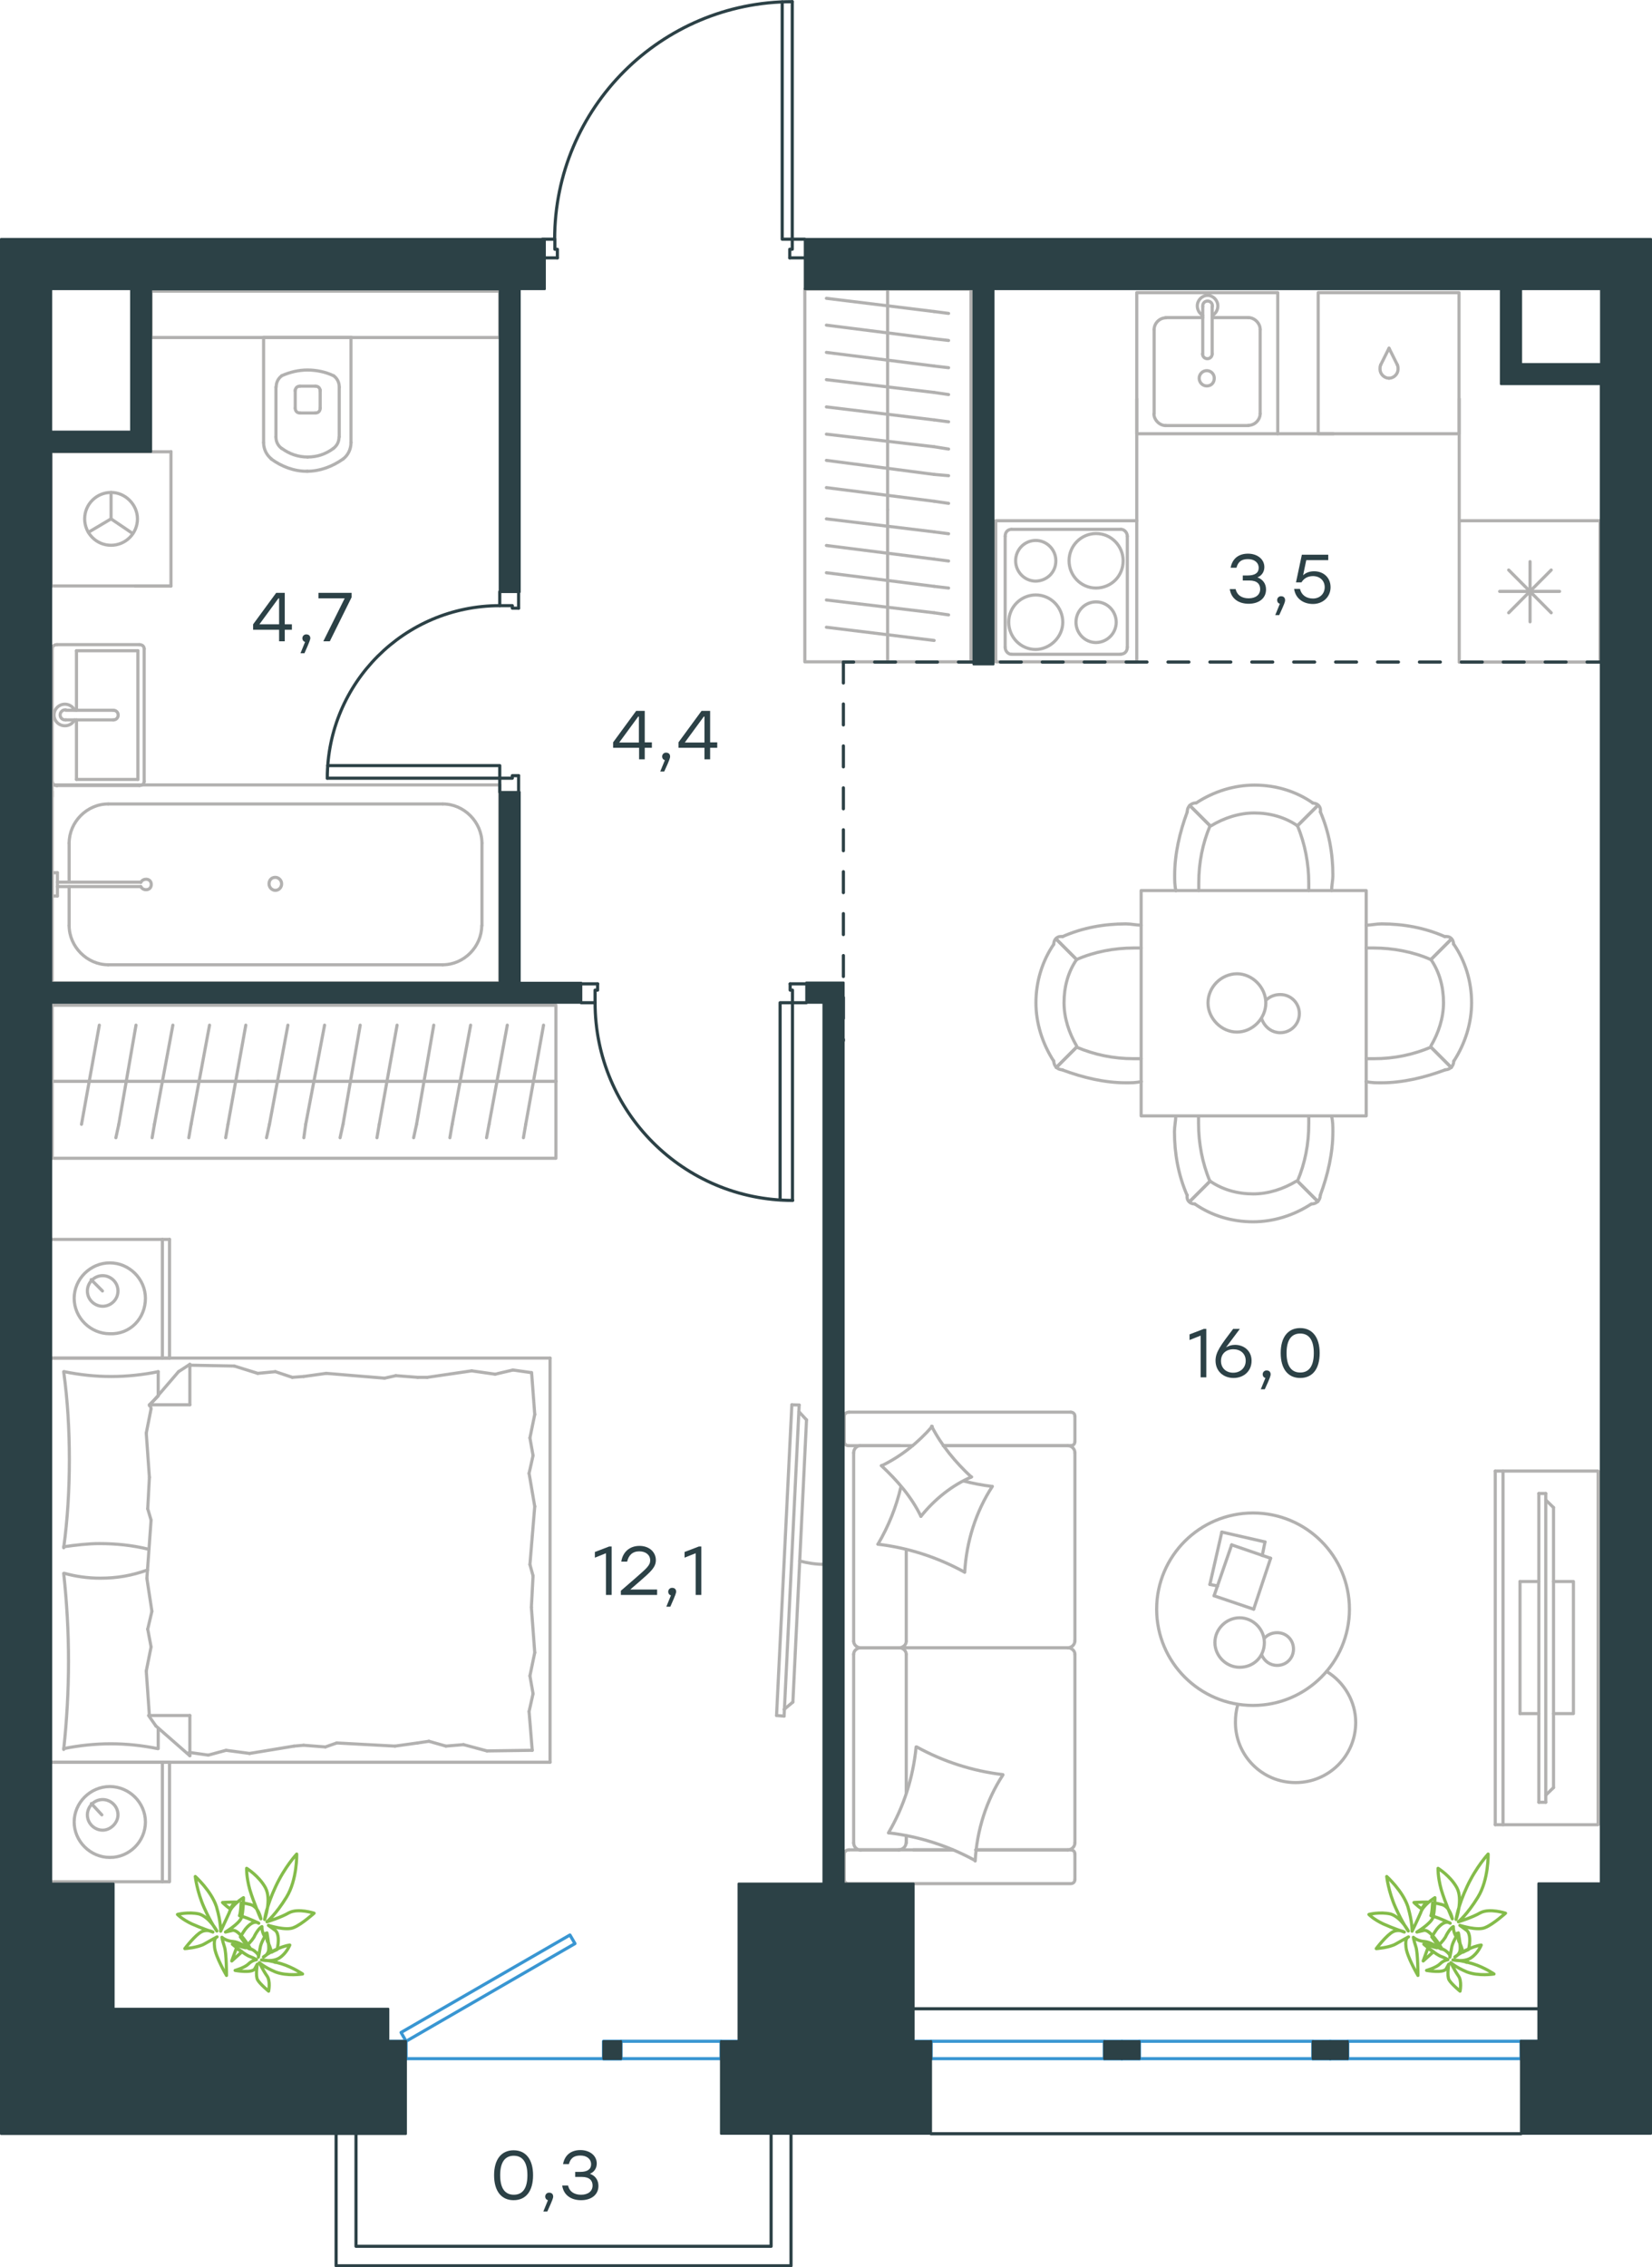 <?xml version="1.0" encoding="utf-8"?>
<!-- Generator: Adobe Illustrator 26.5.0, SVG Export Plug-In . SVG Version: 6.00 Build 0)  -->
<svg version="1.1" id="Слой_1" xmlns="http://www.w3.org/2000/svg" xmlns:xlink="http://www.w3.org/1999/xlink" x="0px" y="0px"
	 viewBox="0 0 788.4 1081.5" style="enable-background:new 0 0 788.4 1081.5;" xml:space="preserve">
<style type="text/css">
	.st0{fill:none;stroke:#B2B1B0;stroke-width:1.5;stroke-linecap:round;stroke-linejoin:round;stroke-miterlimit:22.926;}
	.st1{fill:none;stroke:#2C4146;stroke-width:1.5;stroke-linecap:round;stroke-linejoin:round;stroke-miterlimit:22.926;}
	.st2{fill:none;stroke:#222120;stroke-width:0.216;stroke-linecap:round;stroke-linejoin:round;stroke-miterlimit:22.926;}
	.st3{fill:none;stroke:#3996D2;stroke-width:1.5;stroke-linecap:round;stroke-linejoin:round;stroke-miterlimit:22.926;}
	.st4{fill:#2C4146;}
	.st5{fill:#2C4146;stroke:#2C4146;stroke-linecap:round;stroke-linejoin:round;stroke-miterlimit:10;}
	
		.st6{fill:none;stroke:#2D4146;stroke-width:1.5;stroke-linecap:round;stroke-linejoin:round;stroke-miterlimit:22.926;stroke-dasharray:10,10,0,0;}
	.st7{fill:none;stroke:#84BC4A;stroke-width:1.5;stroke-linecap:round;stroke-linejoin:round;stroke-miterlimit:22.926;}
</style>
<g>
	<line class="st0" x1="763.6" y1="248.4" x2="763.6" y2="315.8"/>
	<line class="st0" x1="730.2" y1="267.9" x2="730.2" y2="296.6"/>
	<line class="st0" x1="720" y1="292.3" x2="740.3" y2="271.9"/>
	<line class="st0" x1="720" y1="271.9" x2="740.3" y2="292.3"/>
	<line class="st0" x1="715.7" y1="282.1" x2="744.3" y2="282.1"/>
	<line class="st0" x1="763.6" y1="315.8" x2="696.4" y2="315.8"/>
	<line class="st0" x1="696.4" y1="248.4" x2="696.4" y2="315.8"/>
	<line class="st0" x1="763.6" y1="248.4" x2="696.4" y2="248.4"/>
</g>
<g>
	<rect x="542.5" y="139.6" class="st0" width="67.3" height="67.3"/>
	<line class="st0" x1="578.5" y1="168.8" x2="578.5" y2="146.2"/>
	<line class="st0" x1="574" y1="151.5" x2="556.3" y2="151.5"/>
	<line class="st0" x1="556.3" y1="203" x2="595.8" y2="203"/>
	<line class="st0" x1="595.8" y1="151.5" x2="578.5" y2="151.5"/>
	<line class="st0" x1="601.4" y1="197.3" x2="601.4" y2="157.2"/>
	<line class="st0" x1="574" y1="146.2" x2="574" y2="168.8"/>
	<line class="st0" x1="550.8" y1="157.2" x2="550.8" y2="197.3"/>
	<path class="st0" d="M578.5,168.8L578.5,168.8c0,1.3-1,2.3-2.3,2.3c-1.3,0-2.3-1-2.3-2.3"/>
	<path class="st0" d="M550.8,157.2c0-3,2.6-5.6,5.6-5.6"/>
	<path class="st0" d="M574,150.5c-1.6-1-2.6-2.7-2.6-4.6c0-2.7,2.3-5,4.9-5c2.6,0,4.9,2.3,4.9,5c0,2-1,3.6-2.6,4.6"/>
	<path class="st0" d="M601.4,197.3c0,3-2.6,5.6-5.6,5.6"/>
	<path class="st0" d="M595.8,151.5c2.9,0,5.6,2.7,5.6,5.6"/>
	<path class="st0" d="M556.3,203c-2.9,0-5.6-2.7-5.6-5.6"/>
	<path class="st0" d="M574,146.2v-0.3c0-1.3,1-2.3,2.3-2.3c1.3,0,2.3,1,2.3,2.3v0.3"/>
	<path class="st0" d="M579.5,180.4c0-2-1.6-3.6-3.6-3.6c-2,0-3.6,1.7-3.6,3.6c0,2,1.6,3.7,3.6,3.7
		C578.2,184.1,579.5,182.4,579.5,180.4z"/>
</g>
<g>
	<path class="st0" d="M503.9,267.5c0-5.3-4.3-9.7-9.6-9.7c-5.3,0-9.6,4.3-9.6,9.7c0,5.3,4.3,9.7,9.6,9.7
		C499.5,277.1,503.9,273.1,503.9,267.5z"/>
	<path class="st0" d="M507.2,296.8c0-7-5.6-13-12.9-13c-7,0-12.9,5.7-12.9,13c0,7,5.6,13,12.9,13
		C501.2,309.7,507.2,303.8,507.2,296.8z"/>
	<path class="st0" d="M532.7,296.8c0-5.3-4.3-9.7-9.6-9.7c-5.3,0-9.6,4.3-9.6,9.7c0,5.3,4.3,9.7,9.6,9.7
		C528.4,306.4,532.7,302.1,532.7,296.8z"/>
	<path class="st0" d="M536,267.5c0-7-5.6-13-12.9-13c-7,0-12.9,5.7-12.9,13c0,7,5.6,13,12.9,13C530.4,280.4,536,274.8,536,267.5z"/>
	<line class="st0" x1="479.7" y1="308.7" x2="479.7" y2="255.8"/>
	<line class="st0" x1="535" y1="312.1" x2="482.7" y2="312.1"/>
	<line class="st0" x1="538" y1="255.8" x2="538" y2="308.7"/>
	<line class="st0" x1="482.7" y1="252.5" x2="535" y2="252.5"/>
	<path class="st0" d="M538,308.7L538,308.7c0,2-1.3,3.3-3,3.3"/>
	<path class="st0" d="M479.7,255.8L479.7,255.8c0-2,1.3-3.3,3-3.3"/>
	<path class="st0" d="M482.7,312.1L482.7,312.1c-1.7,0-3-1.7-3-3.3"/>
	<path class="st0" d="M535,252.5L535,252.5c1.7,0,3,1.7,3,3.3"/>
	<rect x="475.2" y="248.4" class="st0" width="67.3" height="67.3"/>
</g>
<g>
	<rect x="629.1" y="139.6" class="st0" width="67.2" height="67.3"/>
	<line class="st0" x1="662.9" y1="166.1" x2="658.9" y2="174.1"/>
	<line class="st0" x1="666.9" y1="174.1" x2="662.9" y2="166.1"/>
	<path class="st0" d="M666.9,174.1c0.3,0.7,0.3,1.3,0.3,2c0,2.3-2,4.3-4.3,4.3"/>
	<path class="st0" d="M658.9,174.1c-0.3,0.7-0.3,1.3-0.3,2c0,2.3,2,4.3,4.3,4.3"/>
</g>
<line class="st0" x1="542.5" y1="248.4" x2="542.5" y2="190.3"/>
<line class="st0" x1="696.4" y1="248.4" x2="696.4" y2="190.3"/>
<line class="st0" x1="609.7" y1="206.9" x2="636.4" y2="206.9"/>
<g>
	<line class="st0" x1="423.6" y1="315.8" x2="423.6" y2="243.1"/>
	<line class="st0" x1="452.7" y1="254.6" x2="445.8" y2="253.7"/>
	<line class="st0" x1="445.8" y1="253.7" x2="394.4" y2="247.5"/>
	<line class="st0" x1="452.7" y1="267.6" x2="445.8" y2="266.7"/>
	<line class="st0" x1="445.8" y1="266.7" x2="394.4" y2="260.2"/>
	<line class="st0" x1="452.7" y1="280.5" x2="445.8" y2="279.7"/>
	<line class="st0" x1="445.8" y1="279.7" x2="394.4" y2="273.2"/>
	<line class="st0" x1="452.7" y1="293.3" x2="445.8" y2="292.3"/>
	<line class="st0" x1="445.8" y1="292.3" x2="394.4" y2="286.2"/>
	<line class="st0" x1="445.8" y1="305.5" x2="394.4" y2="299.2"/>
	<rect x="384.1" y="137.9" class="st0" width="79.3" height="177.8"/>
	<line class="st0" x1="423.6" y1="243.1" x2="423.6" y2="137.9"/>
	<line class="st0" x1="452.7" y1="149.5" x2="445.8" y2="148.6"/>
	<line class="st0" x1="445.8" y1="148.6" x2="394.4" y2="142.3"/>
	<line class="st0" x1="452.7" y1="162.4" x2="445.8" y2="161.6"/>
	<line class="st0" x1="445.8" y1="161.6" x2="394.4" y2="155.1"/>
	<line class="st0" x1="452.7" y1="175.4" x2="445.8" y2="174.6"/>
	<line class="st0" x1="445.8" y1="174.6" x2="394.4" y2="168.1"/>
	<line class="st0" x1="452.7" y1="188.2" x2="445.8" y2="187.2"/>
	<line class="st0" x1="445.8" y1="187.2" x2="394.4" y2="181.1"/>
	<line class="st0" x1="452.7" y1="201.2" x2="445.8" y2="200.3"/>
	<line class="st0" x1="445.8" y1="200.3" x2="394.4" y2="194.1"/>
	<line class="st0" x1="452.7" y1="214.2" x2="445.8" y2="213.1"/>
	<line class="st0" x1="445.8" y1="213.1" x2="394.4" y2="207.1"/>
	<line class="st0" x1="452.7" y1="226.9" x2="445.8" y2="226.3"/>
	<line class="st0" x1="445.8" y1="226.3" x2="394.4" y2="219.6"/>
	<line class="st0" x1="445.8" y1="239.1" x2="394.4" y2="232.6"/>
	<line class="st0" x1="452.7" y1="240.1" x2="445.8" y2="239.1"/>
</g>
<g>
	<line class="st0" x1="167.8" y1="160.9" x2="125.8" y2="160.9"/>
	<g>
		<line class="st0" x1="167.5" y1="211.1" x2="167.5" y2="160.9"/>
		<line class="st0" x1="131.7" y1="184.7" x2="131.7" y2="208.4"/>
		<line class="st0" x1="161.9" y1="208.4" x2="161.9" y2="184.7"/>
		<line class="st0" x1="140.9" y1="186" x2="140.9" y2="194.7"/>
		<line class="st0" x1="152.8" y1="194.7" x2="152.8" y2="186"/>
		<line class="st0" x1="150.5" y1="184.2" x2="143.2" y2="184.2"/>
		<line class="st0" x1="125.8" y1="160.9" x2="125.8" y2="211.1"/>
		<line class="st0" x1="143.2" y1="197" x2="150.5" y2="197"/>
		<path class="st0" d="M129.4,218.9c5,3.7,11,5.9,16.9,5.9c0,0,0,0,0.5,0"/>
		<path class="st0" d="M143.2,184.2c-1.4,0-2.3,0.9-2.3,2.3"/>
		<path class="st0" d="M134.5,179.2c-1.8,1.4-2.7,3.2-2.7,5.5"/>
		<path class="st0" d="M140.9,194.7c0,1.4,0.9,2.3,2.3,2.3"/>
		<path class="st0" d="M134.5,213.9c3.7,2.7,7.8,4.1,12.3,4.1"/>
		<path class="st0" d="M150.5,197c1.4,0,2.3-0.9,2.3-2.3"/>
		<path class="st0" d="M152.8,186.5c0-1.4-0.9-2.3-2.3-2.3"/>
		<path class="st0" d="M161.9,184.7c0-2.3-0.9-4.1-2.7-5.5"/>
		<path class="st0" d="M159.1,179.2c-3.7-1.8-8.2-2.7-12.3-2.7s-8.2,0.9-12.3,2.7"/>
		<path class="st0" d="M159.1,213.9c1.8-1.4,2.7-3.2,2.7-5.5"/>
		<path class="st0" d="M146.4,224.8L146.4,224.8c6.4,0,12.3-2.3,17.4-5.9"/>
		<path class="st0" d="M125.8,211.1c0,3.2,1.4,5.9,3.7,7.8"/>
		<path class="st0" d="M163.8,218.9c2.3-1.8,3.7-4.6,3.7-7.8"/>
		<path class="st0" d="M146.8,218L146.8,218c4.6,0,8.7-1.4,12.3-4.1"/>
		<path class="st0" d="M131.7,208.4c0,2.3,0.9,4.1,2.7,5.5"/>
	</g>
	<rect x="72.1" y="138.9" class="st0" width="166.4" height="22.1"/>
</g>
<g>
	<line class="st0" x1="65.8" y1="371.8" x2="36.5" y2="371.8"/>
	<line class="st0" x1="36.5" y1="371.8" x2="36.5" y2="343.4"/>
	<line class="st0" x1="36.5" y1="338.8" x2="36.5" y2="310.4"/>
	<line class="st0" x1="65.8" y1="310.4" x2="65.8" y2="371.8"/>
	<line class="st0" x1="36.5" y1="310.4" x2="65.8" y2="310.4"/>
	<line class="st0" x1="24.9" y1="309.5" x2="24.9" y2="372.8"/>
	<line class="st0" x1="66.5" y1="307.5" x2="27.2" y2="307.5"/>
	<line class="st0" x1="68.8" y1="372.8" x2="68.8" y2="309.5"/>
	<line class="st0" x1="27.2" y1="374.7" x2="66.5" y2="374.7"/>
	<path class="st0" d="M66.5,374.7c1.4,0,2.3-0.8,2.3-2"/>
	<path class="st0" d="M68.8,309.5c0-1.2-0.9-2-2.3-2"/>
	<path class="st0" d="M27.2,307.5c-1.4,0-2.3,0.8-2.3,2"/>
	<path class="st0" d="M24.9,372.8c0,0.8,0.9,2,2.3,2"/>
	<line class="st0" x1="54.1" y1="338.8" x2="31.4" y2="338.8"/>
	<line class="st0" x1="31.4" y1="343.4" x2="54.1" y2="343.4"/>
	<path class="st0" d="M54.1,338.8L54.1,338.8c1.3,0,2.3,1,2.3,2.3c0,1.3-1,2.3-2.3,2.3h0"/>
	<path class="st0" d="M35.6,343.4c-0.9,1.7-2.6,2.8-4.6,2.8c-2.9,0-5.2-2.3-5.2-5.1c0-2.9,2.3-5.2,5.2-5.2c1.9,0,3.7,1.1,4.6,2.8"/>
	<path class="st0" d="M31.4,343.4c-0.1,0-0.2,0-0.3,0c-1.3,0-2.4-1-2.4-2.4c0-1.3,1.1-2.4,2.4-2.4c0.1,0,0.2,0,0.3,0"/>
</g>
<g>
	<line class="st0" x1="33" y1="420.1" x2="33" y2="402.2"/>
	<line class="st0" x1="33" y1="441.5" x2="33" y2="422.9"/>
	<line class="st0" x1="51.6" y1="383.5" x2="211.3" y2="383.5"/>
	<line class="st0" x1="230" y1="402.2" x2="230" y2="441.5"/>
	<line class="st0" x1="238.5" y1="468.8" x2="24.9" y2="468.8"/>
	<line class="st0" x1="238.5" y1="374.4" x2="238.5" y2="468.8"/>
	<line class="st0" x1="211.3" y1="460.2" x2="51.6" y2="460.2"/>
	<line class="st0" x1="24.9" y1="374.4" x2="238.5" y2="374.4"/>
	<line class="st0" x1="24.9" y1="468.8" x2="24.9" y2="374.4"/>
	<path class="st0" d="M230,402.2c0-10.1-8.6-18.7-18.6-18.7"/>
	<path class="st0" d="M33,441.5c0,10.1,8.6,18.7,18.6,18.7"/>
	<path class="st0" d="M211.3,460.2c10.1,0,18.6-8.6,18.6-18.7"/>
	<path class="st0" d="M51.6,383.5c-10.1,0-18.6,8.6-18.6,18.7"/>
	<line class="st0" x1="24.9" y1="380" x2="24.9" y2="377.5"/>
	<line class="st0" x1="27.4" y1="420.8" x2="67.2" y2="420.8"/>
	<line class="st0" x1="67.2" y1="422.9" x2="27.4" y2="422.9"/>
	<line class="st0" x1="24.9" y1="427.4" x2="24.9" y2="416.3"/>
	<line class="st0" x1="24.9" y1="416.3" x2="27.4" y2="416.3"/>
	<line class="st0" x1="27.4" y1="416.3" x2="27.4" y2="427.4"/>
	<line class="st0" x1="27.4" y1="427.4" x2="24.9" y2="427.4"/>
	<path class="st0" d="M67.2,422.9c0.5,1,1.5,1.5,2.5,1.5c1.5,0,2.5-1,2.5-2.5c0-1.5-1-2.5-2.5-2.5c-1,0-2,0.5-2.5,1.5"/>
	<path class="st0" d="M128.4,421.6c0,1.7,1.4,3.1,3,3.1c1.7,0,3-1.4,3-3.1c0-1.7-1.4-3.1-3-3.1C129.5,418.5,128.4,419.9,128.4,421.6
		z"/>
</g>
<g>
	<line class="st0" x1="81.6" y1="215.5" x2="24.4" y2="215.5"/>
	<g>
		<line class="st0" x1="24.4" y1="279.5" x2="24.4" y2="215.5"/>
		<line class="st0" x1="64.4" y1="279.5" x2="81.6" y2="279.5"/>
		<line class="st0" x1="24.4" y1="279.5" x2="81.6" y2="279.5"/>
		<line class="st0" x1="53" y1="247.5" x2="63.2" y2="254.4"/>
		<line class="st0" x1="53" y1="247.5" x2="53" y2="234.9"/>
		<line class="st0" x1="53" y1="247.5" x2="42.2" y2="253.9"/>
		<path class="st0" d="M53,234.9c-6.9,0-12.6,5.6-12.6,12.6c0,6.9,5.6,12.6,12.6,12.6c6.9,0,12.6-5.6,12.6-12.6
			C65.6,240.8,59.9,234.9,53,234.9z"/>
		<line class="st0" x1="81.6" y1="279.5" x2="81.6" y2="215.4"/>
	</g>
</g>
<g>
	<line class="st0" x1="24.9" y1="515.8" x2="123.2" y2="515.8"/>
	<line class="st0" x1="107.7" y1="542.7" x2="108.8" y2="536.3"/>
	<line class="st0" x1="108.8" y1="536.3" x2="117.3" y2="489"/>
	<line class="st0" x1="90.1" y1="542.7" x2="91.2" y2="536.3"/>
	<line class="st0" x1="91.2" y1="536.3" x2="100" y2="489"/>
	<line class="st0" x1="72.6" y1="542.7" x2="73.7" y2="536.3"/>
	<line class="st0" x1="73.7" y1="536.3" x2="82.5" y2="489"/>
	<line class="st0" x1="55.3" y1="542.7" x2="56.7" y2="536.3"/>
	<line class="st0" x1="56.7" y1="536.3" x2="64.9" y2="489"/>
	<line class="st0" x1="38.9" y1="536.3" x2="47.4" y2="489"/>
	<rect x="24.9" y="479.5" class="st0" width="240.4" height="73"/>
	<line class="st0" x1="123.2" y1="515.8" x2="265.4" y2="515.8"/>
	<line class="st0" x1="249.8" y1="542.7" x2="250.9" y2="536.3"/>
	<line class="st0" x1="250.9" y1="536.3" x2="259.4" y2="489"/>
	<line class="st0" x1="232.2" y1="542.7" x2="233.4" y2="536.3"/>
	<line class="st0" x1="233.4" y1="536.3" x2="242.1" y2="489"/>
	<line class="st0" x1="214.7" y1="542.7" x2="215.8" y2="536.3"/>
	<line class="st0" x1="215.8" y1="536.3" x2="224.6" y2="489"/>
	<line class="st0" x1="197.4" y1="542.7" x2="198.8" y2="536.3"/>
	<line class="st0" x1="198.8" y1="536.3" x2="207" y2="489"/>
	<line class="st0" x1="179.9" y1="542.7" x2="181" y2="536.3"/>
	<line class="st0" x1="181" y1="536.3" x2="189.5" y2="489"/>
	<line class="st0" x1="162.3" y1="542.7" x2="163.7" y2="536.3"/>
	<line class="st0" x1="163.7" y1="536.3" x2="171.9" y2="489"/>
	<line class="st0" x1="145" y1="542.7" x2="145.9" y2="536.3"/>
	<line class="st0" x1="145.9" y1="536.3" x2="154.9" y2="489"/>
	<line class="st0" x1="128.6" y1="536.3" x2="137.4" y2="489"/>
	<line class="st0" x1="127.2" y1="542.7" x2="128.6" y2="536.3"/>
</g>
<g>
	<g>
		<line class="st0" x1="23.9" y1="647.8" x2="23.9" y2="591.2"/>
		<line class="st0" x1="80.9" y1="591.2" x2="80.9" y2="647.8"/>
		<line class="st0" x1="80.9" y1="647.8" x2="23.9" y2="647.8"/>
		<line class="st0" x1="23.9" y1="591.2" x2="80.9" y2="591.2"/>
		<line class="st0" x1="48.9" y1="615.8" x2="43.5" y2="610.4"/>
		<line class="st0" x1="77.5" y1="591.2" x2="77.5" y2="647.8"/>
		<path class="st0" d="M69.4,619.3c0-9.2-7.7-16.9-17-16.9c-9.3,0-17,7.7-17,16.9c0,9.2,7.7,16.9,17,16.9
			C62.1,636.6,69.4,628.9,69.4,619.3z"/>
		<path class="st0" d="M56.3,615.8c0-4.2-3.5-7.3-7.3-7.3c-4.2,0-7.3,3.5-7.3,7.3c0,4.2,3.5,7.3,7.3,7.3
			C52.8,623.1,56.3,620,56.3,615.8z"/>
		<line class="st0" x1="23.9" y1="840.6" x2="23.9" y2="647.8"/>
		<line class="st0" x1="75.5" y1="824.3" x2="75.5" y2="834.1"/>
		<line class="st0" x1="71.3" y1="670.1" x2="90.6" y2="670.1"/>
		<line class="st0" x1="75.5" y1="665.9" x2="71.3" y2="670.1"/>
		<line class="st0" x1="262.5" y1="840.6" x2="23.9" y2="840.6"/>
		<line class="st0" x1="90.6" y1="650.8" x2="90.6" y2="670.1"/>
		<line class="st0" x1="23.9" y1="647.8" x2="262.5" y2="647.8"/>
		<line class="st0" x1="90.6" y1="837.5" x2="74.4" y2="823.3"/>
		<line class="st0" x1="74.4" y1="823.3" x2="70.9" y2="818.3"/>
		<line class="st0" x1="75.5" y1="654.3" x2="75.5" y2="665.5"/>
		<line class="st0" x1="71.3" y1="818.3" x2="90.6" y2="818.3"/>
		<line class="st0" x1="71.3" y1="670.5" x2="85.2" y2="654.3"/>
		<line class="st0" x1="85.2" y1="654.3" x2="90.6" y2="650.8"/>
		<line class="st0" x1="90.6" y1="837.5" x2="90.6" y2="818.3"/>
		<line class="st0" x1="254.4" y1="751.7" x2="253.6" y2="766.7"/>
		<line class="st0" x1="252.5" y1="702.8" x2="255.2" y2="718.6"/>
		<line class="st0" x1="252.9" y1="685.9" x2="254.4" y2="694.3"/>
		<line class="st0" x1="254.4" y1="694.3" x2="252.5" y2="702.8"/>
		<line class="st0" x1="252.9" y1="746.3" x2="254.4" y2="751.7"/>
		<line class="st0" x1="255.2" y1="718.6" x2="252.9" y2="746.3"/>
		<line class="st0" x1="253.7" y1="654.7" x2="255.2" y2="674.7"/>
		<line class="st0" x1="255.2" y1="674.7" x2="252.9" y2="685.9"/>
		<line class="st0" x1="252.5" y1="816.4" x2="254" y2="834.9"/>
		<line class="st0" x1="252.9" y1="799.4" x2="254.4" y2="807.9"/>
		<line class="st0" x1="254.4" y1="807.9" x2="252.5" y2="816.4"/>
		<line class="st0" x1="253.6" y1="766.7" x2="255.2" y2="788.3"/>
		<line class="st0" x1="255.2" y1="788.3" x2="252.9" y2="799.4"/>
		<line class="st0" x1="262.5" y1="840.6" x2="262.5" y2="647.8"/>
		<path class="st0" d="M30.4,750.5c1.5,13.9,2.3,27.7,2.3,42c0,13.9-0.8,28.1-2.3,42"/>
		<path class="st0" d="M70.4,748.9c-7.7,2.7-14.5,3.9-22.6,3.9c-5.8,0-11.6-0.8-17-2.3"/>
		<path class="st0" d="M30.4,834.1c7.3-1.5,15-2.3,22.4-2.3c7.7,0,15,0.8,22.4,2.3"/>
		<path class="st0" d="M30.4,737.8c5.8-0.8,11.6-1.5,17-1.5c8.1,0,15.8,0.8,23.5,2.7"/>
		<line class="st0" x1="139.5" y1="657" x2="144.9" y2="656.6"/>
		<line class="st0" x1="123" y1="655.1" x2="131.4" y2="654.3"/>
		<line class="st0" x1="131.4" y1="654.3" x2="139.5" y2="657"/>
		<line class="st0" x1="90.6" y1="651.2" x2="111.8" y2="651.6"/>
		<line class="st0" x1="111.8" y1="651.6" x2="123" y2="655.1"/>
		<line class="st0" x1="188.9" y1="656.2" x2="199.3" y2="657"/>
		<line class="st0" x1="144.9" y1="656.6" x2="155.7" y2="655.1"/>
		<line class="st0" x1="183.5" y1="657.4" x2="188.9" y2="656.2"/>
		<line class="st0" x1="155.7" y1="655.1" x2="183.5" y2="657.4"/>
		<line class="st0" x1="199.3" y1="657" x2="203.9" y2="657"/>
		<line class="st0" x1="236.3" y1="655.5" x2="244.8" y2="653.5"/>
		<line class="st0" x1="244.8" y1="653.5" x2="253.2" y2="654.7"/>
		<line class="st0" x1="203.9" y1="657" x2="225.1" y2="653.9"/>
		<line class="st0" x1="225.1" y1="653.9" x2="236.3" y2="655.5"/>
		<line class="st0" x1="204.7" y1="830.6" x2="199.3" y2="831.4"/>
		<line class="st0" x1="221.2" y1="832.2" x2="212.8" y2="832.9"/>
		<line class="st0" x1="212.8" y1="832.9" x2="204.7" y2="830.6"/>
		<line class="st0" x1="254" y1="834.9" x2="232.4" y2="835.2"/>
		<line class="st0" x1="232.4" y1="835.2" x2="221.2" y2="832.2"/>
		<line class="st0" x1="155.3" y1="833.3" x2="144.9" y2="832.5"/>
		<line class="st0" x1="199.3" y1="831.4" x2="188.5" y2="832.9"/>
		<line class="st0" x1="160.7" y1="831.4" x2="155.3" y2="833.3"/>
		<line class="st0" x1="188.5" y1="832.9" x2="160.7" y2="831.4"/>
		<line class="st0" x1="144.9" y1="832.5" x2="140.3" y2="832.9"/>
		<line class="st0" x1="91" y1="836" x2="90.2" y2="836"/>
		<line class="st0" x1="107.9" y1="834.9" x2="99.4" y2="837.2"/>
		<line class="st0" x1="99.4" y1="837.2" x2="91" y2="836"/>
		<line class="st0" x1="140.3" y1="832.9" x2="119.1" y2="836.4"/>
		<line class="st0" x1="119.1" y1="836.4" x2="107.9" y2="834.9"/>
		<path class="st0" d="M30.4,654.3c1.9,13.9,2.7,27.7,2.7,42c0,13.9-0.8,28.1-2.7,42"/>
		<path class="st0" d="M75.5,654.3c-7.3,1.5-15,2.3-22.4,2.3c-7.7,0-15-0.8-22.4-2.3"/>
		<line class="st0" x1="70.5" y1="719.7" x2="71.3" y2="704.7"/>
		<line class="st0" x1="72.5" y1="768.6" x2="70.1" y2="752.9"/>
		<line class="st0" x1="72.1" y1="785.6" x2="70.5" y2="777.1"/>
		<line class="st0" x1="70.5" y1="777.1" x2="72.5" y2="768.6"/>
		<line class="st0" x1="72.1" y1="725.1" x2="70.5" y2="719.7"/>
		<line class="st0" x1="70.1" y1="752.9" x2="72.1" y2="725.1"/>
		<line class="st0" x1="71.3" y1="818.3" x2="69.8" y2="797.1"/>
		<line class="st0" x1="69.8" y1="797.1" x2="72.1" y2="785.6"/>
		<line class="st0" x1="72.1" y1="672" x2="71.7" y2="670.1"/>
		<line class="st0" x1="71.3" y1="704.7" x2="69.8" y2="683.6"/>
		<line class="st0" x1="69.8" y1="683.6" x2="72.1" y2="672"/>
		<line class="st0" x1="23.9" y1="897.6" x2="23.9" y2="840.6"/>
		<line class="st0" x1="80.9" y1="840.6" x2="80.9" y2="897.6"/>
		<line class="st0" x1="80.6" y1="897.6" x2="23.9" y2="897.6"/>
		<line class="st0" x1="23.9" y1="840.6" x2="80.6" y2="840.6"/>
		<line class="st0" x1="48.6" y1="865.7" x2="43.6" y2="860.3"/>
		<line class="st0" x1="77.5" y1="840.6" x2="77.5" y2="897.6"/>
		<path class="st0" d="M69.4,869.1c0-9.2-7.7-16.9-17-16.9c-9.3,0-17,7.7-17,16.9c0,9.2,7.7,16.9,17,16.9
			C61.7,886.1,69.4,878.4,69.4,869.1z"/>
		<path class="st0" d="M56.3,865.7c0-4.2-3.5-7.3-7.3-7.3c-4.2,0-7.3,3.5-7.3,7.3c0,4.2,3.5,7.3,7.3,7.3
			C52.8,873,56.3,869.5,56.3,865.7z"/>
	</g>
	<g>
		<path class="st0" d="M381.6,744.6c3.9,1,7.8,1.6,11.7,1.6"/>
		<line class="st0" x1="374.2" y1="818.6" x2="381.4" y2="670.2"/>
		<line class="st0" x1="377.9" y1="670.1" x2="370.6" y2="818.3"/>
		<line class="st0" x1="370.6" y1="818.3" x2="374.2" y2="818.6"/>
		<line class="st0" x1="384.9" y1="677.3" x2="378.4" y2="811.9"/>
		<line class="st0" x1="381.3" y1="673.4" x2="384.9" y2="677.3"/>
		<line class="st0" x1="378.4" y1="811.9" x2="374.2" y2="815.4"/>
		<line class="st0" x1="377.9" y1="670.1" x2="381.4" y2="670.2"/>
	</g>
</g>
<g>
	<line class="st0" x1="432.5" y1="855.3" x2="432.5" y2="789.1"/>
	<line class="st0" x1="513" y1="675.6" x2="513" y2="687.6"/>
	<line class="st0" x1="513" y1="693" x2="513" y2="782.9"/>
	<line class="st0" x1="454.7" y1="882.4" x2="435.9" y2="882.4"/>
	<line class="st0" x1="509.6" y1="882.4" x2="465.7" y2="882.4"/>
	<line class="st0" x1="509.6" y1="689.6" x2="450.2" y2="689.6"/>
	<line class="st0" x1="429.4" y1="786" x2="410.5" y2="786"/>
	<line class="st0" x1="432.5" y1="782.9" x2="432.5" y2="739.2"/>
	<line class="st0" x1="402.9" y1="896.5" x2="402.9" y2="884.4"/>
	<line class="st0" x1="410.5" y1="786" x2="429.4" y2="786"/>
	<line class="st0" x1="407.4" y1="693" x2="407.4" y2="782.9"/>
	<line class="st0" x1="450.2" y1="689.6" x2="511" y2="689.6"/>
	<line class="st0" x1="513" y1="789.1" x2="513" y2="879.1"/>
	<line class="st0" x1="513" y1="884.4" x2="513" y2="896.5"/>
	<line class="st0" x1="432.5" y1="879.1" x2="432.5" y2="875.7"/>
	<line class="st0" x1="405.2" y1="882.4" x2="454.7" y2="882.4"/>
	<line class="st0" x1="432.5" y1="879.1" x2="432.5" y2="875.7"/>
	<line class="st0" x1="410.5" y1="882.4" x2="429.4" y2="882.4"/>
	<line class="st0" x1="410.5" y1="786" x2="429.4" y2="786"/>
	<line class="st0" x1="407.4" y1="789.1" x2="407.4" y2="879.1"/>
	<line class="st0" x1="465.7" y1="882.4" x2="511" y2="882.4"/>
	<line class="st0" x1="405.2" y1="673.6" x2="511" y2="673.6"/>
	<line class="st0" x1="402.9" y1="687.6" x2="402.9" y2="675.6"/>
	<line class="st0" x1="435.5" y1="689.6" x2="405.2" y2="689.6"/>
	<line class="st0" x1="429.4" y1="786" x2="509.6" y2="786"/>
	<line class="st0" x1="429.4" y1="689.6" x2="410.5" y2="689.6"/>
	<path class="st0" d="M405.2,882.4c-1.6,0-2.3,1.1-2.3,2"/>
	<path class="st0" d="M511,689.6c1.4,0,2-1.1,2-2"/>
	<path class="st0" d="M402.9,687.6c0,1.4,1.1,2,2,2"/>
	<path class="st0" d="M432.5,789.1c0-1.5-1.4-3.1-3.4-3.1"/>
	<path class="st0" d="M410.5,689.6c-1.5,0-3.1,1.4-3.1,3.4"/>
	<path class="st0" d="M407.4,879.1c0,1.7,1.4,3.4,3.4,3.4"/>
	<path class="st0" d="M513,789.1c0-1.5-1.4-3.1-3.4-3.1"/>
	<path class="st0" d="M410.8,786c-1.7,0-3.4,1.3-3.4,3.1"/>
	<path class="st0" d="M509.6,786c1.7,0,3.4-1.4,3.4-3.4"/>
	<path class="st0" d="M402.9,896.5c0,1.4,1.1,2,2,2H511c1.4,0,2-1.1,2-2"/>
	<path class="st0" d="M407.4,782.9c0,1.5,1.4,3.1,3.4,3.1"/>
	<path class="st0" d="M513,675.6c0-1.4-1.1-2-2-2"/>
	<path class="st0" d="M509.6,882.4c1.7,0,3.4-1.4,3.4-3.4"/>
	<path class="st0" d="M513,884.4c0-1.4-1.1-2-2-2"/>
	<path class="st0" d="M513,693c0-1.7-1.4-3.4-3.4-3.4"/>
	<path class="st0" d="M428.7,882.4c1.9,0,3.7-1.4,3.7-3.4"/>
	<path class="st0" d="M429.1,786c1.7,0,3.4-1.3,3.4-3.1"/>
	<path class="st0" d="M405.2,673.6c-1.6,0-2.3,1.1-2.3,2"/>
	<path class="st0" d="M437.5,833.3c12.7,7,26.7,11.5,41.1,13.2"/>
	<path class="st0" d="M444.6,680.3c4.8,9.3,11.3,17.1,18.9,24.2"/>
	<path class="st0" d="M463.7,704.5c-9.3,3.9-17.7,10.7-24.2,18.8"/>
	<path class="st0" d="M478.6,846.7c-7.9,12.1-12.4,26.4-13.2,41"/>
	<path class="st0" d="M460.1,749.8c-12.7-7-26.7-11.5-41.1-13.2"/>
	<path class="st0" d="M419,736.6c5.1-8.7,8.7-17.7,11-27.5"/>
	<path class="st0" d="M473.6,709c-7.9,12.1-12.4,26.4-13.2,41"/>
	<path class="st0" d="M465.4,887.5c-12.7-7-26.7-11.5-41.1-13.2"/>
	<path class="st0" d="M424,874.3c7.3-12.4,11.8-26.4,13.2-41"/>
	<path class="st0" d="M439.5,723.3c-4.5-9.3-11.3-17.1-18.9-24.2"/>
	<path class="st0" d="M460.1,706.5c4.2,1.1,9,2,13.2,2.5"/>
	<path class="st0" d="M420.7,699.2c9.3-4.5,17.4-11,24.2-18.8"/>
</g>
<g>
	<line class="st0" x1="583.1" y1="730.8" x2="603.7" y2="735.5"/>
	<line class="st0" x1="603.7" y1="735.5" x2="602.4" y2="742"/>
	<line class="st0" x1="581.1" y1="756.5" x2="577.4" y2="755.8"/>
	<line class="st0" x1="577.4" y1="755.8" x2="583.1" y2="730.8"/>
	<line class="st0" x1="587.8" y1="736.9" x2="606.4" y2="743.3"/>
	<line class="st0" x1="606.4" y1="743.3" x2="598.3" y2="767.6"/>
	<line class="st0" x1="598.3" y1="767.6" x2="579.4" y2="761.2"/>
	<line class="st0" x1="579.4" y1="761.2" x2="587.8" y2="736.9"/>
	<ellipse class="st0" cx="598" cy="767.6" rx="46" ry="45.9"/>
	<path class="st0" d="M603.4,783.5c0-6.4-5.4-11.8-11.8-11.8c-6.4,0-11.8,5.4-11.8,11.8c0,6.4,5.4,11.8,11.8,11.8
		C598.3,795.3,603.4,790.3,603.4,783.5z"/>
	<path class="st0" d="M603.4,781.5c1.4-1.7,3.7-2.7,6.1-2.7c4.4,0,7.8,3.4,7.8,7.8c0,4.4-3.4,7.8-7.8,7.8c-3.4,0-6.1-2-7.4-5.1"/>
	<path class="st0" d="M633.1,797.3c8.5,5.1,13.9,14.5,13.9,24.3c0,15.9-12.8,28.7-28.7,28.7c-15.9,0-28.7-12.8-28.7-28.7
		c0-2.8,0.3-5.6,1.1-8.4"/>
</g>
<g>
	<g>
		<line class="st0" x1="717.3" y1="701.7" x2="717.3" y2="870.4"/>
		<polyline class="st0" points="713.6,870.4 762.7,870.4 762.7,701.7 713.6,701.7 		"/>
		<line class="st0" x1="713.6" y1="701.7" x2="713.6" y2="870.4"/>
	</g>
	<g>
		<polyline class="st0" points="741.4,817.4 750.9,817.4 750.9,754.4 741.4,754.4 		"/>
		<line class="st0" x1="734.4" y1="754.4" x2="725.4" y2="754.4"/>
		<line class="st0" x1="725.4" y1="754.4" x2="725.4" y2="817.4"/>
		<line class="st0" x1="725.4" y1="817.4" x2="734.4" y2="817.4"/>
		<line class="st0" x1="734.4" y1="712.4" x2="737.7" y2="712.4"/>
		<line class="st0" x1="741.4" y1="852.7" x2="737.7" y2="856.3"/>
		<line class="st0" x1="737.7" y1="715.5" x2="741.4" y2="719.1"/>
		<line class="st0" x1="737.7" y1="859.7" x2="737.7" y2="712.4"/>
		<line class="st0" x1="734.4" y1="712.4" x2="734.4" y2="859.7"/>
		<line class="st0" x1="734.4" y1="859.7" x2="737.7" y2="859.7"/>
		<line class="st0" x1="741.4" y1="719.1" x2="741.4" y2="852.7"/>
	</g>
</g>
<g>
	<rect x="544.6" y="424.8" class="st0" width="107.4" height="107.5"/>
	<path class="st0" d="M682.9,457.7c4.2,6.1,6,13.3,6,20.6c0,7.3-2.4,14.5-6,20.6"/>
	<path class="st0" d="M652,441.3c2.4,0,4.8-0.6,7.3-0.6c10.3,0,20.6,1.8,30.3,6.1"/>
	<path class="st0" d="M689.5,510.4c-9.7,3.6-20,6.1-30.3,6.1c-2.4,0-4.8,0-7.3-0.6"/>
	<path class="st0" d="M652,452.2c1.2,0,2.4,0,3.6,0c9.1,0,18.8,1.8,27.2,5.5"/>
	<path class="st0" d="M682.9,499.5c-8.5,3.6-17.5,5.5-27.2,5.5c-1.2,0-2.4,0-3.6,0"/>
	<path class="st0" d="M693.8,450.4c5.4,7.9,8.5,17.6,8.5,27.9c0,9.7-3,19.4-8.5,27.9"/>
	<line class="st0" x1="682.9" y1="457.7" x2="692.6" y2="448"/>
	<line class="st0" x1="682.9" y1="499.5" x2="692.6" y2="509.2"/>
	<line class="st0" x1="682.9" y1="457.7" x2="692.6" y2="448"/>
	<line class="st0" x1="682.9" y1="499.5" x2="692.6" y2="509.2"/>
	<path class="st0" d="M693.8,506.1c0,2.4-1.8,4.2-4.2,4.2"/>
	<path class="st0" d="M689.5,446.8c2.4-0.5,4.2,1.2,4.2,3.6"/>
	<path class="st0" d="M513.8,457.7c-4.2,6.1-6,13.3-6,20.6c0,7.3,2.4,14.5,6,20.6"/>
	<path class="st0" d="M544.6,441.3c-2.4,0-4.8-0.6-7.3-0.6c-10.3,0-20.6,1.8-30.3,6.1"/>
	<path class="st0" d="M507.1,510.4c9.7,3.6,20,6.1,30.3,6.1c2.4,0,4.8,0,7.3-0.6"/>
	<path class="st0" d="M544.6,452.2c-1.2,0-2.4,0-3.6,0c-9.1,0-18.8,1.8-27.2,5.5"/>
	<path class="st0" d="M513.8,499.5c8.5,3.6,17.5,5.5,27.2,5.5c1.2,0,2.4,0,3.6,0"/>
	<path class="st0" d="M502.9,450.4c-5.4,7.9-8.5,17.6-8.5,27.9c0,9.7,3,19.4,8.5,27.9"/>
	<line class="st0" x1="513.8" y1="457.7" x2="504.1" y2="448"/>
	<line class="st0" x1="513.8" y1="499.5" x2="504.1" y2="509.2"/>
	<line class="st0" x1="513.8" y1="457.7" x2="504.1" y2="448"/>
	<line class="st0" x1="513.8" y1="499.5" x2="504.1" y2="509.2"/>
	<path class="st0" d="M502.9,506.1c0,2.4,1.8,4.2,4.2,4.2"/>
	<path class="st0" d="M507.1,446.8c-2.4-0.5-4.2,1.2-4.2,3.6"/>
	<g>
		<path class="st0" d="M619.2,393.9c-6.1-4.2-13.3-6.1-20.6-6.1c-7.3,0-14.5,2.4-20.6,6.1"/>
		<path class="st0" d="M635.5,424.8c0-2.4,0.6-4.8,0.6-7.3c0-10.3-1.8-20.6-6-30.3"/>
		<path class="st0" d="M566.6,387.3c-3.6,9.7-6,20-6,30.3c0,2.4,0,4.8,0.6,7.3"/>
		<path class="st0" d="M624.6,424.8c0-1.2,0-2.4,0-3.6c0-9.1-1.8-18.8-5.4-27.3"/>
		<path class="st0" d="M577.5,393.9c-3.6,8.5-5.4,17.6-5.4,27.3c0,1.2,0,2.4,0,3.6"/>
		<path class="st0" d="M626.5,383c-7.9-5.5-17.5-8.5-27.8-8.5c-9.7,0-19.4,3-27.8,8.5"/>
		<line class="st0" x1="619.2" y1="393.9" x2="628.9" y2="384.2"/>
		<line class="st0" x1="577.5" y1="393.9" x2="567.8" y2="384.2"/>
		<line class="st0" x1="619.2" y1="393.9" x2="628.9" y2="384.2"/>
		<line class="st0" x1="577.5" y1="393.9" x2="567.8" y2="384.2"/>
		<path class="st0" d="M570.8,383c-2.4,0-4.2,1.8-4.2,4.2"/>
		<path class="st0" d="M630.1,387.3c0.5-2.4-1.2-4.2-3.6-4.2"/>
	</g>
	<path class="st0" d="M576.5,478.4c0,7.4,6.4,13.9,13.8,13.9c7.4,0,13.8-6.4,13.8-13.9c0-7.4-6.4-13.9-13.8-13.9
		C582.6,464.6,576.5,471,576.5,478.4z"/>
	<path class="st0" d="M604.2,477.1c1.7-1.7,4.1-2.7,6.8-2.7c5.1,0,9.1,4.1,9.1,9.1c0,5.1-4.1,9.1-9.1,9.1c-4.1,0-7.4-2.7-8.8-6.4"/>
	<g>
		<path class="st0" d="M577.5,563.4c6.1,4.2,13.3,6.1,20.6,6.1c7.3,0,14.5-2.4,20.6-6.1"/>
		<path class="st0" d="M561.1,532.5c0,2.4-0.6,4.8-0.6,7.3c0,10.3,1.8,20.6,6,30.3"/>
		<path class="st0" d="M630.1,570.1c3.6-9.7,6-20,6-30.3c0-2.4,0-4.8-0.6-7.3"/>
		<path class="st0" d="M572,532.5c0,1.2,0,2.4,0,3.6c0,9.1,1.8,18.8,5.4,27.3"/>
		<path class="st0" d="M619.2,563.4c3.6-8.5,5.4-17.6,5.4-27.3c0-1.2,0-2.4,0-3.6"/>
		<path class="st0" d="M570.2,574.3c7.9,5.5,17.5,8.5,27.8,8.5c9.7,0,19.4-3,27.8-8.5"/>
		<line class="st0" x1="577.5" y1="563.4" x2="567.8" y2="573.1"/>
		<line class="st0" x1="619.2" y1="563.4" x2="628.9" y2="573.1"/>
		<line class="st0" x1="577.5" y1="563.4" x2="567.8" y2="573.1"/>
		<line class="st0" x1="619.2" y1="563.4" x2="628.9" y2="573.1"/>
		<path class="st0" d="M625.9,574.3c2.4,0,4.2-1.8,4.2-4.2"/>
		<path class="st0" d="M566.6,570.1c-0.5,2.4,1.2,4.2,3.6,4.2"/>
	</g>
</g>
<polyline class="st1" points="160.4,1017.8 160.4,1080.8 377.5,1080.8 377.5,1017.8 "/>
<polyline class="st1" points="368,1017.8 368,1071.5 169.9,1071.5 169.9,1017.8 "/>
<rect x="7.6" y="206" class="st2" width="64.5" height="9.6"/>
<rect x="0.5" y="121.1" class="st2" width="23.9" height="818.6"/>
<rect x="238.5" y="128.5" class="st2" width="9.5" height="153.8"/>
<rect x="62.6" y="133.2" class="st2" width="9.5" height="82.2"/>
<rect x="238.5" y="377.7" class="st2" width="9.5" height="93.6"/>
<rect x="384.8" y="468.7" class="st2" width="17.8" height="9.5"/>
<rect x="393" y="472.7" class="st2" width="9.5" height="459.3"/>
<rect x="716.3" y="173.7" class="st2" width="51.1" height="9.5"/>
<rect x="716.3" y="133.7" class="st2" width="9.5" height="45.2"/>
<rect x="764.1" y="132.8" class="st2" width="23.9" height="825.3"/>
<rect x="464.6" y="133.4" class="st2" width="9.5" height="183.5"/>
<rect x="725.9" y="973.7" class="st3" width="8.4" height="8.4"/>
<rect x="634.8" y="973.7" class="st3" width="8.4" height="8.4"/>
<line class="st3" x1="725.9" y1="973.7" x2="643.2" y2="973.7"/>
<line class="st3" x1="725.9" y1="982" x2="643.2" y2="982"/>
<rect x="626.5" y="973.7" class="st3" width="8.4" height="8.4"/>
<rect x="535.4" y="973.7" class="st3" width="8.4" height="8.4"/>
<line class="st3" x1="626.5" y1="973.7" x2="543.8" y2="973.7"/>
<line class="st3" x1="626.5" y1="982" x2="543.8" y2="982"/>
<rect x="527" y="973.7" class="st3" width="8.4" height="8.4"/>
<rect x="436" y="973.7" class="st3" width="8.4" height="8.4"/>
<line class="st3" x1="527" y1="973.7" x2="444.3" y2="973.7"/>
<line class="st3" x1="527" y1="982" x2="444.3" y2="982"/>
<rect x="288" y="973.7" class="st3" width="8.4" height="8.4"/>
<rect x="344.1" y="973.7" class="st3" width="8.4" height="8.4"/>
<line class="st3" x1="296.4" y1="982" x2="344.1" y2="982"/>
<line class="st3" x1="296.4" y1="973.7" x2="344.1" y2="973.7"/>
<rect x="185.4" y="973.7" class="st3" width="8.4" height="8.4"/>
<polyline class="st1" points="156.2,371.2 238.5,371.2 238.5,365.2 156.4,365.2 "/>
<line class="st1" x1="247.5" y1="282.3" x2="247.5" y2="290.1"/>
<polyline class="st1" points="247.5,290.1 244.5,290.1 244.5,288.9 238.5,288.9 238.5,282.3 "/>
<path class="st1" d="M238.5,288.9c-45.5,0-82.3,36.9-82.3,82.3"/>
<line class="st1" x1="247.5" y1="377.8" x2="247.5" y2="370"/>
<polyline class="st1" points="247.5,370 244.5,370 244.5,371.2 238.5,371.2 238.5,377.8 "/>
<polyline class="st1" points="378.2,572.5 378.2,478.3 372.3,478.3 372.3,572.3 "/>
<line class="st1" x1="277.4" y1="469.3" x2="285.2" y2="469.3"/>
<polyline class="st1" points="285.2,469.3 285.2,472.3 284,472.3 284,478.3 277.4,478.3 "/>
<path class="st1" d="M284,478.3c0,52.1,42.2,94.3,94.3,94.3"/>
<line class="st1" x1="384.8" y1="469.3" x2="377.1" y2="469.3"/>
<polyline class="st1" points="377.1,469.3 377.1,472.3 378.2,472.3 378.2,478.3 384.8,478.3 "/>
<polyline class="st1" points="378.1,0.8 378.1,114.1 373.3,114.1 373.3,0.9 "/>
<line class="st1" x1="258.8" y1="123" x2="266" y2="123"/>
<polyline class="st1" points="266,123 266,118.9 264.8,118.9 264.8,114.1 258.8,114.1 "/>
<path class="st1" d="M378.1,0.8c-62.6,0-113.4,50.7-113.4,113.3"/>
<line class="st1" x1="384.1" y1="123" x2="376.9" y2="123"/>
<polyline class="st1" points="376.9,123 376.9,118.9 378.1,118.9 378.1,114.1 384.1,114.1 "/>
<polygon class="st3" points="272,923 191.4,969.5 193.8,973.7 274.4,927.1 "/>
<line class="st3" x1="296.4" y1="982" x2="193.8" y2="982"/>
<line class="st1" x1="444.3" y1="1017.8" x2="725.9" y2="1017.8"/>
<line class="st1" x1="436" y1="958.2" x2="734.2" y2="958.2"/>
<g>
	<path class="st4" d="M291.9,737.7v23.1h-2.7v-19.9l-5.3,2.1v-2.7l6.8-2.6H291.9z"/>
	<path class="st4" d="M313.6,760.8h-17.3v-2l6.7-5.8c5.6-4.9,7.3-6.3,7.3-8.7c0-2.5-2-4.3-5.2-4.3c-3.3,0-5.1,1.9-5.8,4.9h-2.8
		c0.7-4.6,4-7.5,8.7-7.5c4.7,0,7.8,3,7.8,6.8c0,3.4-2.4,5.5-7.8,10.2l-4.4,3.8h12.8V760.8z"/>
	<path class="st4" d="M319.9,766.4h-1.9l2.2-5.4c-0.8-0.2-1.3-0.9-1.3-1.7c0-1.1,0.8-1.9,1.9-1.9c0.8,0,1.9,0.4,1.9,1.9
		C322.6,759.9,322.5,760.6,319.9,766.4z"/>
	<path class="st4" d="M334.7,737.7v23.1h-2.7v-19.9l-5.3,2.1v-2.7l6.8-2.6H334.7z"/>
</g>
<g>
	<path class="st4" d="M139.3,300.4h-3.4v5.5h-2.7v-5.5h-12.4v-2.6l11-15h4.1v15h3.4V300.4z M133.2,297.8v-12.4h-0.3l-9.1,12.4
		L133.2,297.8z"/>
	<path class="st4" d="M145.3,311.6h-1.9l2.2-5.4c-0.8-0.2-1.3-0.9-1.3-1.7c0-1.1,0.8-1.9,1.9-1.9c0.8,0,1.9,0.4,1.9,1.9
		C148,305.1,147.9,305.8,145.3,311.6z"/>
	<path class="st4" d="M167.8,282.8v2.1l-10.4,21h-3.1l10.2-20.5H152v-2.6H167.8z"/>
</g>
<g>
	<path class="st4" d="M311.1,356.7h-3.4v5.5h-2.7v-5.5h-12.4v-2.6l11-15h4.1v15h3.4V356.7z M304.9,354.2v-12.4h-0.3l-9.1,12.4
		L304.9,354.2z"/>
	<path class="st4" d="M317,368h-1.9l2.2-5.4c-0.8-0.2-1.3-0.9-1.3-1.7c0-1.1,0.8-1.9,1.9-1.9c0.8,0,1.9,0.4,1.9,1.9
		C319.8,361.4,319.7,362.2,317,368z"/>
	<path class="st4" d="M342.3,356.7h-3.4v5.5h-2.7v-5.5h-12.4v-2.6l11-15h4.1v15h3.4V356.7z M336.2,354.2v-12.4h-0.3l-9.1,12.4
		L336.2,354.2z"/>
</g>
<g>
	<path class="st4" d="M604.2,281.2c0,4.2-3.4,6.8-8.3,6.8c-4.5,0-8.3-2.2-9-7h2.8c0.7,3.1,3.2,4.4,6.2,4.4c3.4,0,5.5-1.7,5.5-4.4
		c0-2.3-1.4-4.1-5.1-4.1h-3.2v-2.4h2.4c3.5,0,5.2-1.3,5.2-3.6c0-2.6-2.1-4.2-5.1-4.2c-2.8,0-4.7,1-5.5,4.1h-2.8
		c0.9-4.7,4.2-6.7,8.3-6.7c4.4,0,7.8,2.6,7.8,6.4c0,2.2-1.2,4.1-3.3,4.9C602.7,276.4,604.2,278.4,604.2,281.2z"/>
	<path class="st4" d="M610.5,293.4h-1.9l2.2-5.4c-0.8-0.2-1.3-0.9-1.3-1.7c0-1.1,0.8-1.9,1.9-1.9c0.8,0,1.9,0.4,1.9,1.9
		C613.3,286.9,613.2,287.6,610.5,293.4z"/>
	<path class="st4" d="M635,280.1c0,4.7-3.7,8-8.4,8c-4.4,0-8.3-2.4-9-7.2h2.8c0.7,3,3.1,4.6,6.2,4.6c3.3,0,5.6-2.3,5.6-5.4
		c0-3.2-2.4-5.3-5.6-5.3c-2.6,0-4.4,1.2-5.5,3h-2.6l2.8-13.2h12.6v2.6h-10.5l-1.5,7.2c1.3-1.2,3-1.9,5.3-1.9
		C631.5,272.5,635,275.4,635,280.1z"/>
</g>
<g>
	<path class="st4" d="M575.7,633.9V657h-2.7v-19.9l-5.3,2.1v-2.7l6.8-2.6H575.7z"/>
	<path class="st4" d="M597.3,649.1c0,5-3.8,8.2-8.6,8.2c-4.7,0-8.6-3.1-8.6-8.3c0-4,2.4-7.2,8.4-15.1h3.2l-6.6,8.8
		c1.2-0.7,2.6-1.2,4.3-1.2C593.5,641.5,597.3,644.2,597.3,649.1z M594.5,649.1c0-3.5-2.6-5.5-5.9-5.5c-3.4,0-5.9,2.1-5.9,5.6
		s2.6,5.6,5.8,5.6C591.9,654.8,594.5,652.5,594.5,649.1z"/>
	<path class="st4" d="M603.6,662.7h-1.9l2.2-5.4c-0.8-0.2-1.3-0.9-1.3-1.7c0-1.1,0.8-1.9,1.9-1.9c0.8,0,1.9,0.4,1.9,1.9
		C606.4,656.1,606.3,656.9,603.6,662.7z"/>
	<path class="st4" d="M629.8,645.4c0,7.6-3.4,11.9-9.3,11.9c-5.8,0-9.3-4.3-9.3-11.9s3.5-11.9,9.3-11.9
		C626.3,633.5,629.8,637.9,629.8,645.4z M627,645.4c0-6.6-2.6-9.3-6.5-9.3s-6.5,2.7-6.5,9.3s2.6,9.3,6.5,9.3S627,652.1,627,645.4z"
		/>
</g>
<g>
	<path class="st4" d="M254.4,1037.6c0,7.6-3.4,11.9-9.3,11.9c-5.8,0-9.3-4.3-9.3-11.9s3.5-11.9,9.3-11.9
		C251,1025.7,254.4,1030.1,254.4,1037.6z M251.7,1037.6c0-6.6-2.6-9.3-6.5-9.3s-6.5,2.7-6.5,9.3s2.6,9.3,6.5,9.3
		S251.7,1044.3,251.7,1037.6z"/>
	<path class="st4" d="M261.2,1054.9h-1.9l2.2-5.4c-0.8-0.2-1.3-0.9-1.3-1.7c0-1.1,0.8-1.9,1.9-1.9c0.8,0,1.9,0.4,1.9,1.9
		C264,1048.3,263.9,1049,261.2,1054.9z"/>
	<path class="st4" d="M285.6,1042.7c0,4.2-3.4,6.8-8.3,6.8c-4.5,0-8.3-2.2-9-7h2.8c0.7,3.1,3.2,4.4,6.2,4.4c3.4,0,5.5-1.7,5.5-4.4
		c0-2.3-1.4-4.1-5.1-4.1h-3.2v-2.4h2.4c3.5,0,5.2-1.3,5.2-3.6c0-2.6-2.1-4.2-5.1-4.2c-2.8,0-4.7,1-5.5,4.1h-2.8
		c0.9-4.7,4.2-6.7,8.3-6.7c4.4,0,7.8,2.6,7.8,6.4c0,2.2-1.2,4.1-3.3,4.9C284.1,1037.8,285.6,1039.9,285.6,1042.7z"/>
</g>
<rect x="634.8" y="973.7" class="st5" width="8.4" height="8.4"/>
<rect x="626.5" y="973.7" class="st5" width="8.4" height="8.4"/>
<rect x="535.4" y="973.7" class="st5" width="8.4" height="8.4"/>
<rect x="527" y="973.7" class="st5" width="8.4" height="8.4"/>
<rect x="436" y="973.7" class="st5" width="8.4" height="8.4"/>
<rect x="288" y="973.7" class="st5" width="8.4" height="8.4"/>
<polygon class="st5" points="344.1,982 344.1,1017.8 444.3,1017.8 444.3,982 436,982 436,898.5 402.6,898.5 402.6,478.3 
	402.6,478.3 402.6,468.7 384.8,468.7 384.8,478.3 393,478.3 393,898.5 352.5,898.5 352.5,973.7 344.1,973.7 344.1,982 352.5,982 
	352.5,982 "/>
<line class="st6" x1="402.5" y1="315.8" x2="402.5" y2="496.4"/>
<line class="st6" x1="767.4" y1="315.8" x2="402.5" y2="315.8"/>
<path class="st5" d="M277.4,478.3v-9.5h-29.4v-91h-9.5v91H24.4V215.5h47.7V206h0v-68h166.4v144.4h9.5V137.9H260v-23.9H0.5v23.9v38.2
	v9.6v283.1v9.5v420.3v119.3h62h131.2V982h0v-8.4h-8.4v8.4h0v-23.8H54.2v-59.7H24.4V478.3H277.4z M24.4,137.9h38.2v68H24.4V137.9z"/>
<path class="st5" d="M725.9,982v35.8h62V898.5V319.3v-9.5v-37v-9.5V137.9v-23.9H384.1v23.9h80.5v179h9.5v-179h242.2v35.8v5.2v4.3
	h47.7v715.2h-29.8v75.1h-8.4L725.9,982l8.3,0v0H725.9z M725.9,173.7v-35.8h38.2v35.8H725.9z"/>
<g>
	<path class="st7" d="M127.4,916.7c0,0,4.2-3.4,9.3-11.7c5.2-8.4,4.9-20.6,4.9-20.6s-5.7,6.1-10.1,15.6c-4.4,9.4-5.2,15.6-5.2,15.6
		s3.4-9.4,0.4-15.1c-3.1-5.7-9-9.3-9-9.3s-0.2,3.9,1.5,10.1c1.8,6.1,5.3,14,5.3,14s-1-5.7-4.9-6.8c-1-0.2-2.8-0.8-4.5-0.8
		c-0.2,1.8-0.2,4.4-0.8,6.1c0.2,0.2,0.8,0.2,0.8,0.2c4.2,1.2,8.4,3.4,8.4,3.4s-2-2-5.7,2c-1,1-2,2.8-3.1,4.5c1,1.2,2.2,3.1,3.1,4.2
		c1.8-1.8,3.4-3.7,3.8-4.9c2-3.7,3.4-4.2,3.4-4.2s-0.2,1.8,1,4.2c0.4-0.8,0.8-1,0.8-1s0.2,1.5,0.8,3.7c0.8,1.5,1.5,3.4,2,5.3
		c0.8-0.4,1.5-0.8,2.5-1.2l0.2-0.2c0.8-3.7,0.8-7.3-0.8-8.9l-3.4-2.5c0,0,8.6,2.8,12.2,1c3.7-1.5,9.6-6.8,9.6-6.8s-7.6-2.5-12-0.2
		C134,914.7,127.4,916.7,127.4,916.7z M112.6,907.3c-3.4,0-6.4,0.2-6.4,0.2s1.5,1.5,3.7,3.1C110.6,909.2,111.3,908.1,112.6,907.3z
		 M113.8,927.1c-0.2,0.2-0.2,0.8-0.4,1c1,0.2,2.5,0.8,3.8,1l0.2-0.2C116.7,928.4,115.5,927.6,113.8,927.1z M112.8,929.3
		c-1.2,3.4-2.2,6.1-2.2,6.1s2.2-2,4.9-4.4C114.7,930.6,113.6,929.8,112.8,929.3z M131,935.2c0,0.2,0.2,0.8,0.2,0.8h0.2
		c0-0.2,0.2-0.4,0.2-1C131.2,935.2,131.2,935.2,131,935.2z"/>
	<path class="st7" d="M105.3,921.2c0,0,0.2-4.2-2-11.7c-2.5-7.6-10.1-14.4-10.1-14.4s0.8,7.2,4.2,14.8c3.4,7.6,6.1,11.2,6.1,11.2
		s-3.4-6.5-8.4-8.1c-5.2-1.2-10.4,0.2-10.4,0.2s2,2.2,6.8,4.5c4.9,2.2,10.1,3.9,10.1,3.9s-2.5-1.5-5.3-0.2c-3.1,1.5-8.1,8.1-8.1,8.1
		s6.1-0.4,9.3-2.2c3.1-1.8,6.1-3.4,6.1-3.4s-1.8,0.2-1.2,4.9c0.4,4.5,5.7,13.5,5.7,13.5s0-10.9-1-13.7c-1-3.1-1.2-4.5-1.2-4.5
		s2,1.8,5.3,2c2.5,0.2,5.7,2.2,7.6,3.4c0.2,0.2,0.8,0.2,0.8,0.2c-1-1.8-5.7-9.4-8.6-8.9l-3.4,0.8c0,0,6.5-3.9,7.6-6.8
		c1-3.1,1-9.6,1-9.6s-5.7,3.4-6.8,7.2C107.6,916.3,105.3,921.2,105.3,921.2z"/>
	<path class="st7" d="M123.8,936.2c0,0,2,2,7.6,4.4c5.7,2.2,13,1,13,1s-4.4-3.1-10.2-4.9c-6.1-1.8-9.4-1.8-9.4-1.8s5.3,1.2,8.6-1
		c3.4-2.2,4.9-6.1,4.9-6.1s-2.2,0.2-5.8,1.8c-3.7,1.5-6.8,3.9-6.8,3.9s2-0.8,2.5-3.1c0.4-2.2-0.8-8.4-0.8-8.4s-2.5,3.9-3.1,6.4
		c-0.4,2.5-1,5.2-1,5.2s0.8-1-2-3.1c-2.8-2-10.4-3.1-10.4-3.1s6.1,5.2,8.4,5.9c2.2,0.8,3.1,1.5,3.1,1.5s-2,0.2-3.8,2
		c-1.8,1.8-6.4,3.1-6.4,3.1s8.1,1.5,9.4-0.8l1.2-2.2c0,0-1,5.7,0.2,7.6c1.2,2,5.2,5.3,5.2,5.3s1-4.9-0.8-7.3
		C125.5,939.8,123.8,936.2,123.8,936.2z"/>
</g>
<g>
	<path class="st7" d="M696,916.7c0,0,4.2-3.4,9.3-11.7c5.2-8.4,4.9-20.6,4.9-20.6s-5.7,6.1-10.1,15.6c-4.4,9.4-5.2,15.6-5.2,15.6
		s3.4-9.4,0.4-15.1c-3.1-5.7-9-9.3-9-9.3s-0.2,3.9,1.5,10.1c1.8,6.1,5.3,14,5.3,14s-1-5.7-4.9-6.8c-1-0.2-2.8-0.8-4.5-0.8
		c-0.2,1.8-0.2,4.4-0.8,6.1c0.2,0.2,0.8,0.2,0.8,0.2c4.2,1.2,8.4,3.4,8.4,3.4s-2-2-5.7,2c-1,1-2,2.8-3.1,4.5c1,1.2,2.2,3.1,3.1,4.2
		c1.8-1.8,3.4-3.7,3.8-4.9c2-3.7,3.4-4.2,3.4-4.2s-0.2,1.8,1,4.2c0.4-0.8,0.8-1,0.8-1s0.2,1.5,0.8,3.7c0.8,1.5,1.5,3.4,2,5.3
		c0.8-0.4,1.5-0.8,2.5-1.2l0.2-0.2c0.8-3.7,0.8-7.3-0.8-8.9l-3.4-2.5c0,0,8.6,2.8,12.2,1c3.7-1.5,9.6-6.8,9.6-6.8s-7.6-2.5-12-0.2
		C702.6,914.7,696,916.7,696,916.7z M681.2,907.3c-3.4,0-6.4,0.2-6.4,0.2s1.5,1.5,3.7,3.1C679.2,909.2,680,908.1,681.2,907.3z
		 M682.4,927.1c-0.2,0.2-0.2,0.8-0.4,1c1,0.2,2.5,0.8,3.8,1l0.2-0.2C685.3,928.4,684.1,927.6,682.4,927.1z M681.4,929.3
		c-1.2,3.4-2.2,6.1-2.2,6.1s2.2-2,4.9-4.4C683.3,930.6,682.2,929.8,681.4,929.3z M699.6,935.2c0,0.2,0.2,0.8,0.2,0.8h0.2
		c0-0.2,0.2-0.4,0.2-1C699.8,935.2,699.8,935.2,699.6,935.2z"/>
	<path class="st7" d="M673.9,921.2c0,0,0.2-4.2-2-11.7c-2.5-7.6-10.1-14.4-10.1-14.4s0.8,7.2,4.2,14.8c3.4,7.6,6.1,11.2,6.1,11.2
		s-3.4-6.5-8.4-8.1c-5.2-1.2-10.4,0.2-10.4,0.2s2,2.2,6.8,4.5c4.9,2.2,10.1,3.9,10.1,3.9s-2.5-1.5-5.3-0.2c-3.1,1.5-8.1,8.1-8.1,8.1
		s6.1-0.4,9.3-2.2c3.1-1.8,6.1-3.4,6.1-3.4s-1.8,0.2-1.2,4.9c0.4,4.5,5.7,13.5,5.7,13.5s0-10.9-1-13.7c-1-3.1-1.2-4.5-1.2-4.5
		s2,1.8,5.3,2c2.5,0.2,5.7,2.2,7.6,3.4c0.2,0.2,0.8,0.2,0.8,0.2c-1-1.8-5.7-9.4-8.6-8.9l-3.4,0.8c0,0,6.5-3.9,7.6-6.8
		c1-3.1,1-9.6,1-9.6s-5.7,3.4-6.8,7.2C676.3,916.3,673.9,921.2,673.9,921.2z"/>
	<path class="st7" d="M692.4,936.2c0,0,2,2,7.6,4.4c5.7,2.2,13,1,13,1s-4.4-3.1-10.2-4.9c-6.1-1.8-9.4-1.8-9.4-1.8s5.3,1.2,8.6-1
		c3.4-2.2,4.9-6.1,4.9-6.1s-2.2,0.2-5.8,1.8c-3.7,1.5-6.8,3.9-6.8,3.9s2-0.8,2.5-3.1c0.4-2.2-0.8-8.4-0.8-8.4s-2.5,3.9-3.1,6.4
		c-0.4,2.5-1,5.2-1,5.2s0.8-1-2-3.1c-2.8-2-10.4-3.1-10.4-3.1s6.1,5.2,8.4,5.9c2.2,0.8,3.1,1.5,3.1,1.5s-2,0.2-3.8,2
		c-1.8,1.8-6.4,3.1-6.4,3.1s8.1,1.5,9.4-0.8l1.2-2.2c0,0-1,5.7,0.2,7.6c1.2,2,5.2,5.3,5.2,5.3s1-4.9-0.8-7.3
		C694.1,939.8,692.4,936.2,692.4,936.2z"/>
</g>
</svg>
